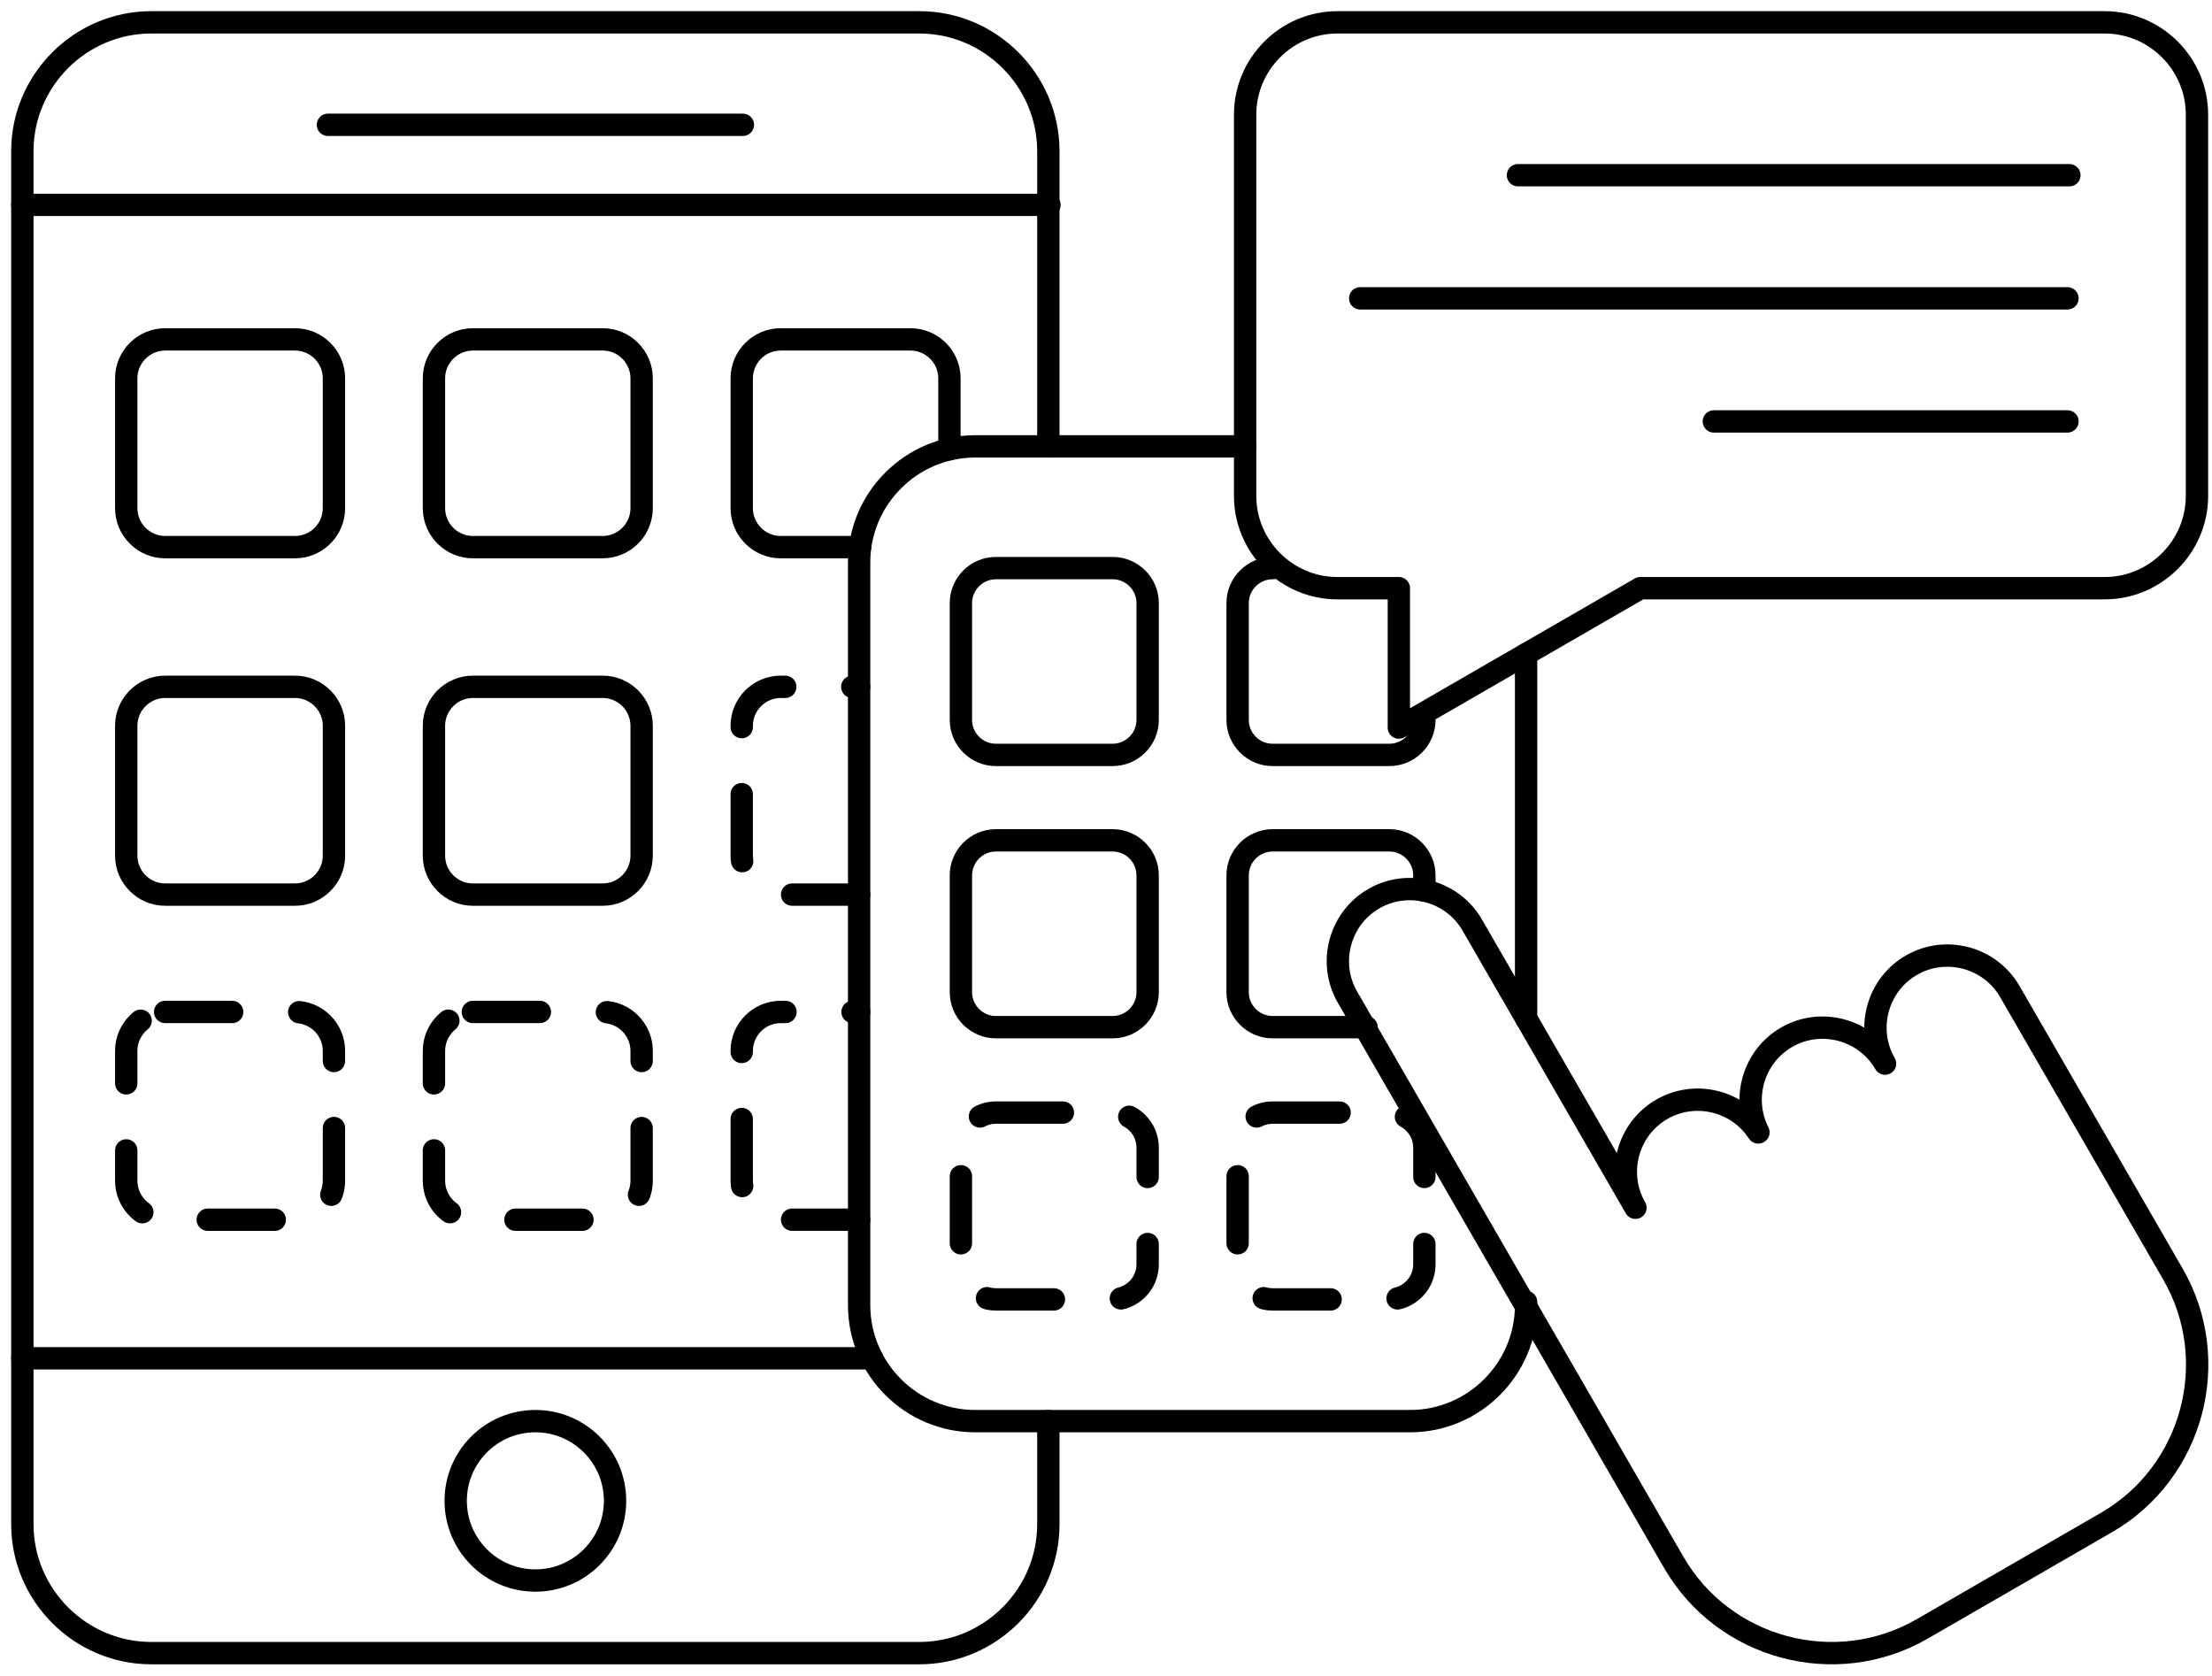 <svg width="99" height="75" viewBox="0 0 99 75" fill="none" xmlns="http://www.w3.org/2000/svg">
<path fill-rule="evenodd" clip-rule="evenodd" d="M62.607 26.322V32.56L73.413 26.322H94.198C96.469 26.322 98.327 24.464 98.327 22.193V5.128C98.327 2.858 96.469 1 94.198 1H59.855C57.584 1 55.727 2.858 55.727 5.128V22.193C55.727 24.464 57.584 26.322 59.855 26.322H62.607H62.607Z" stroke="black" stroke-miterlimit="22.926" stroke-linecap="round" stroke-linejoin="round"/>
<path d="M92.617 7.841H67.938" stroke="black" stroke-miterlimit="22.926" stroke-linecap="round" stroke-linejoin="round"/>
<path d="M92.531 13.351H60.877" stroke="black" stroke-miterlimit="22.926" stroke-linecap="round" stroke-linejoin="round"/>
<path d="M92.532 18.859H76.705" stroke="black" stroke-miterlimit="22.926" stroke-linecap="round" stroke-linejoin="round"/>
<path d="M14.676 5.585H33.248" stroke="black" stroke-miterlimit="22.926" stroke-linecap="round" stroke-linejoin="round"/>
<path d="M46.92 63.597V68.21C46.92 71.382 44.324 73.979 41.151 73.979H6.769C3.596 73.979 1 71.383 1 68.21V6.769C1 3.596 3.597 1 6.769 1H41.151C44.324 1 46.92 3.597 46.92 6.769V19.976" stroke="black" stroke-miterlimit="22.926" stroke-linecap="round" stroke-linejoin="round"/>
<path d="M1 9.169H46.971" stroke="black" stroke-miterlimit="22.926" stroke-linecap="round" stroke-linejoin="round"/>
<path d="M1 60.785H39.03" stroke="black" stroke-miterlimit="22.926" stroke-linecap="round" stroke-linejoin="round"/>
<path fill-rule="evenodd" clip-rule="evenodd" d="M23.961 63.597C25.93 63.597 27.527 65.194 27.527 67.163C27.527 69.133 25.93 70.73 23.961 70.73C21.991 70.73 20.395 69.133 20.395 67.163C20.395 65.194 21.991 63.597 23.961 63.597Z" stroke="black" stroke-miterlimit="22.926" stroke-linecap="round" stroke-linejoin="round"/>
<path fill-rule="evenodd" clip-rule="evenodd" d="M7.391 15.188H13.205C14.162 15.188 14.946 15.971 14.946 16.929V22.744C14.946 23.701 14.162 24.485 13.205 24.485H7.391C6.434 24.485 5.65 23.701 5.65 22.744V16.929C5.65 15.971 6.434 15.188 7.391 15.188V15.188Z" stroke="black" stroke-miterlimit="22.926" stroke-linecap="round" stroke-linejoin="round"/>
<path d="M38.495 24.485H34.938C33.981 24.485 33.197 23.701 33.197 22.744V16.929C33.197 15.971 33.981 15.188 34.938 15.188H40.752C41.709 15.188 42.493 15.971 42.493 16.929V20.104" stroke="black" stroke-miterlimit="22.926" stroke-linecap="round" stroke-linejoin="round"/>
<path fill-rule="evenodd" clip-rule="evenodd" d="M21.163 15.188H26.976C27.934 15.188 28.717 15.971 28.717 16.929V22.744C28.717 23.701 27.934 24.485 26.976 24.485H21.163C20.205 24.485 19.422 23.701 19.422 22.744V16.929C19.422 15.971 20.205 15.188 21.163 15.188V15.188Z" stroke="black" stroke-miterlimit="22.926" stroke-linecap="round" stroke-linejoin="round"/>
<path fill-rule="evenodd" clip-rule="evenodd" d="M7.391 30.736H13.205C14.162 30.736 14.946 31.52 14.946 32.477V38.293C14.946 39.25 14.162 40.034 13.205 40.034H7.391C6.434 40.034 5.65 39.25 5.65 38.293V32.477C5.65 31.52 6.434 30.736 7.391 30.736V30.736Z" stroke="black" stroke-miterlimit="22.926" stroke-linecap="round" stroke-linejoin="round"/>
<path d="M38.451 40.034H34.938C33.981 40.034 33.197 39.25 33.197 38.293V32.477C33.197 31.52 33.981 30.736 34.938 30.736H38.451" stroke="black" stroke-miterlimit="22.926" stroke-linecap="round" stroke-linejoin="round" stroke-dasharray="3 3"/>
<path fill-rule="evenodd" clip-rule="evenodd" d="M21.163 30.736H26.976C27.934 30.736 28.717 31.52 28.717 32.477V38.293C28.717 39.25 27.934 40.034 26.976 40.034H21.163C20.205 40.034 19.422 39.25 19.422 38.293V32.477C19.422 31.52 20.205 30.736 21.163 30.736Z" stroke="black" stroke-miterlimit="22.926" stroke-linecap="round" stroke-linejoin="round"/>
<path fill-rule="evenodd" clip-rule="evenodd" d="M7.391 45.286H13.205C14.162 45.286 14.946 46.069 14.946 47.027V52.842C14.946 53.8 14.162 54.583 13.205 54.583H7.391C6.434 54.583 5.65 53.8 5.65 52.842V47.027C5.65 46.069 6.434 45.286 7.391 45.286V45.286Z" stroke="black" stroke-miterlimit="22.926" stroke-linecap="round" stroke-linejoin="round" stroke-dasharray="3 3"/>
<path d="M38.451 54.582H34.968C34.01 54.582 33.197 53.8 33.197 52.842V47.027C33.197 46.069 33.981 45.286 34.938 45.286H38.451" stroke="black" stroke-miterlimit="22.926" stroke-linecap="round" stroke-linejoin="round" stroke-dasharray="3 3"/>
<path fill-rule="evenodd" clip-rule="evenodd" d="M21.163 45.286H26.976C27.934 45.286 28.717 46.069 28.717 47.027V52.842C28.717 53.8 27.934 54.583 26.976 54.583H21.163C20.205 54.583 19.422 53.8 19.422 52.842V47.027C19.422 46.069 20.205 45.286 21.163 45.286Z" stroke="black" stroke-miterlimit="22.926" stroke-linecap="round" stroke-linejoin="round" stroke-dasharray="3 3"/>
<path fill-rule="evenodd" clip-rule="evenodd" d="M60.306 44.621L71.596 64.174L71.689 64.337L74.91 69.916C77.149 73.793 82.153 75.134 86.03 72.895L94.273 68.136C98.15 65.898 99.491 60.894 97.252 57.017L94.031 51.438L93.938 51.275L89.952 44.373C89.066 42.837 87.083 42.306 85.547 43.193C84.011 44.079 83.48 46.062 84.367 47.598C83.48 46.062 81.498 45.531 79.962 46.417C78.475 47.276 77.93 49.16 78.7 50.673L78.692 50.678C77.768 49.254 75.863 48.784 74.376 49.642C72.84 50.529 72.309 52.511 73.196 54.047L65.892 41.397C65.005 39.861 63.023 39.329 61.487 40.216C59.951 41.103 59.42 43.085 60.306 44.621V44.621Z" stroke="black" stroke-miterlimit="22.926" stroke-linecap="round" stroke-linejoin="round"/>
<path d="M68.302 58.263V58.41C68.302 61.261 65.968 63.597 63.114 63.597H43.639C40.786 63.597 38.451 61.263 38.451 58.41V25.163C38.451 22.31 40.787 19.976 43.639 19.976H55.728M68.302 29.273V45.574V29.273Z" stroke="black" stroke-miterlimit="22.926" stroke-linecap="round" stroke-linejoin="round"/>
<path fill-rule="evenodd" clip-rule="evenodd" d="M44.571 25.423H49.798C50.66 25.423 51.364 26.128 51.364 26.989V32.218C51.364 33.079 50.66 33.783 49.798 33.783H44.571C43.71 33.783 43.006 33.079 43.006 32.218V26.989C43.006 26.128 43.71 25.423 44.571 25.423V25.423Z" stroke="black" stroke-miterlimit="22.926" stroke-linecap="round" stroke-linejoin="round"/>
<path d="M63.749 32.218C63.749 33.079 63.044 33.783 62.183 33.783H56.956C56.095 33.783 55.391 33.079 55.391 32.218V26.989C55.391 26.128 56.095 25.423 56.956 25.423" stroke="black" stroke-miterlimit="22.926" stroke-linecap="round" stroke-linejoin="round"/>
<path fill-rule="evenodd" clip-rule="evenodd" d="M44.571 37.606H49.798C50.66 37.606 51.364 38.311 51.364 39.172V44.401C51.364 45.262 50.66 45.967 49.798 45.967H44.571C43.71 45.967 43.006 45.262 43.006 44.401V39.172C43.006 38.311 43.71 37.606 44.571 37.606Z" stroke="black" stroke-miterlimit="22.926" stroke-linecap="round" stroke-linejoin="round"/>
<path d="M61.16 45.967H56.956C56.095 45.967 55.391 45.262 55.391 44.401V39.172C55.391 38.311 56.095 37.606 56.956 37.606H62.183C63.044 37.606 63.749 38.311 63.749 39.172V39.854" stroke="black" stroke-miterlimit="22.926" stroke-linecap="round" stroke-linejoin="round"/>
<path fill-rule="evenodd" clip-rule="evenodd" d="M44.571 49.789H49.798C50.66 49.789 51.364 50.493 51.364 51.355V56.584C51.364 57.445 50.66 58.149 49.798 58.149H44.571C43.71 58.149 43.006 57.445 43.006 56.584V51.355C43.006 50.493 43.71 49.789 44.571 49.789V49.789Z" stroke="black" stroke-miterlimit="22.926" stroke-linecap="round" stroke-linejoin="round" stroke-dasharray="3 3"/>
<path fill-rule="evenodd" clip-rule="evenodd" d="M56.956 49.789H62.183C63.044 49.789 63.749 50.493 63.749 51.355V56.584C63.749 57.445 63.044 58.149 62.183 58.149H56.956C56.095 58.149 55.391 57.445 55.391 56.584V51.355C55.391 50.493 56.095 49.789 56.956 49.789V49.789Z" stroke="black" stroke-miterlimit="22.926" stroke-linecap="round" stroke-linejoin="round" stroke-dasharray="3 3"/>
</svg>
